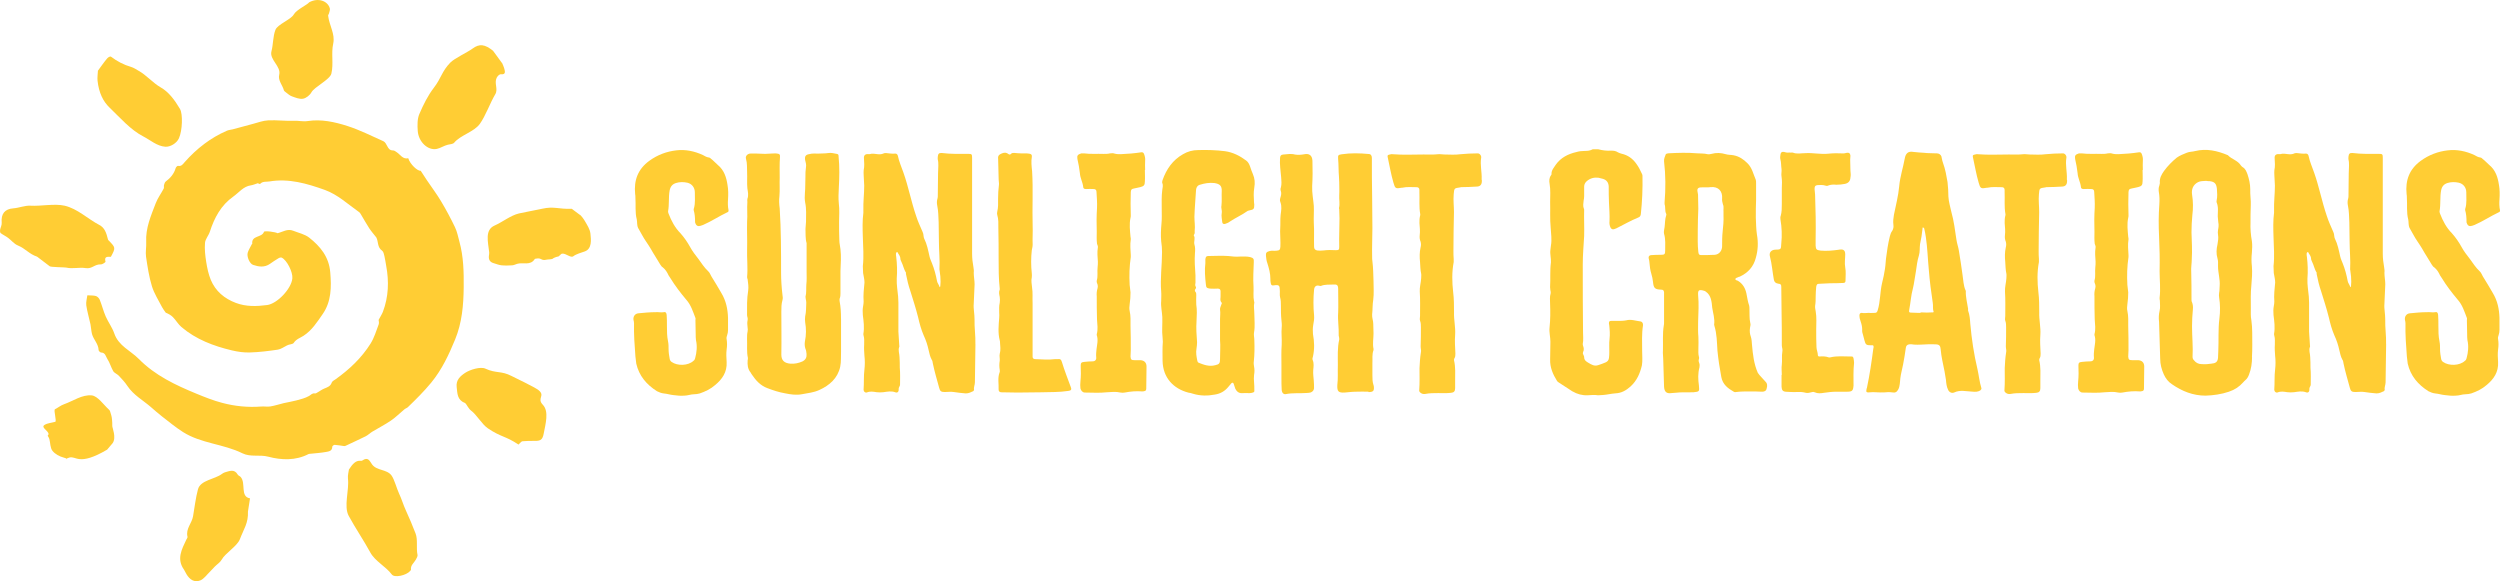 <?xml version="1.0" encoding="UTF-8"?>
<svg id="Layer_2" xmlns="http://www.w3.org/2000/svg" viewBox="0 0 470.25 109.33">
  <defs>
    <style>
      .cls-1 {
        fill: #ffcd34;
      }
    </style>
  </defs>
  <g id="Layer_1-2" data-name="Layer_1">
    <path class="cls-1" d="M94.43,11.82c.14.33.3.65.4.99.18.64.35,1.25-.6,1.16-.3-.03-.64.34-.8.65-.52,1.04.32,2.13-.27,3.11-.96,1.6-1.82,4.07-2.9,5.57-1.09,1.51-3.63,2.11-4.82,3.53-.24.29-.78.29-1.19.39-.75.18-1.4.65-2.09.79-1.7.34-3.43-1.34-3.58-3.36-.08-1.09-.09-2.3.29-3.18.75-1.76,1.61-3.49,2.73-4.95,1.43-1.86,1.49-3.09,3.11-4.75.79-.81,3.26-1.95,4.16-2.62,1.32-.98,2.33-.83,3.87.4.56.77,1.12,1.54,1.68,2.3Z"/>
    <path class="cls-1" d="M6.98,48.28c-1.53-.51-2.13-1.49-3.64-2.12-.69-.28-1.2-.96-1.82-1.42-.44-.33-.95-.56-1.39-.89-.12-.09-.15-.4-.12-.59.08-.46.35-.92.31-1.35-.16-1.72.6-2.6,2.18-2.72,1.09-.08,2.17-.56,3.23-.5,1.9.12,4.55-.43,6.42,0,2.45.57,4.39,2.51,6.51,3.61,1.02.52,1.34,1.48,1.66,2.77.02.08.1.14.16.2,1.28,1.32,1.28,1.34.38,3.03-.6.01-1.31-.13-1.01.93.02.09-.57.51-.87.5-1.21-.05-1.65.89-2.85.7-1.29-.2-2.42.19-3.69-.1-.27-.06-2.85-.07-3.08-.24"/>
    <path class="cls-1" d="M58.15.44c1.7-.95,3.52-.25,3.89,1.14.08.28-.09.64-.16.96-.03.14-.18.28-.16.4.22,1.88,1.35,3.46.96,5.25-.42,1.9.1,3.77-.35,5.66-.27,1.12-3.18,2.49-3.74,3.5-.3.55-.99,1.11-1.59,1.22-.66.12-1.42-.21-2.1-.45-.41-.14-.75-.48-1.11-.74-.16-.12-.36-.26-.4-.42-.23-.92-1.14-1.84-.87-2.9.4-1.57-1.88-2.84-1.46-4.41.34-1.26.27-2.82.75-4.04.41-1.04,2.91-1.92,3.45-2.89.5-.9,2.53-1.8,2.89-2.28Z"/>
    <path class="cls-1" d="M46.64,96.22c.09,2.19-.79,3.27-1.52,5.21-.48,1.28-2.77,2.64-3.42,3.84-.28.51-.85.86-1.28,1.29-.34.34-.65.71-1,1.05-.57.55-1.07,1.3-1.76,1.57-1.11.44-1.99-.18-2.58-1.17-.16-.27-.31-.56-.46-.84-1.44-2.01-.44-3.82.42-5.65.09-.18.27-.4.23-.55-.38-1.49.82-2.54,1.04-3.84.29-1.69.5-3.51.93-5.1.47-1.73,3.18-1.87,4.51-2.89.16-.12.35-.23.54-.29.88-.24,1.79-.7,2.44.44.11.19.39.26.54.43,1.03,1.15-.15,3.72,1.76,4.02"/>
    <path class="cls-1" d="M97.54,83.63c-2.51-1.68-3.22-1.34-5.77-3.06-1.13-.76-2.1-2.57-3.2-3.37-.24-.17-.4-.47-.59-.71-.19-.24-.33-.62-.57-.72-1.42-.54-1.37-1.79-1.51-2.97-.15-1.31.65-2.04,1.6-2.67.91-.6,2.88-1.21,3.8-.79,2.03.94,2.96.36,4.94,1.39.85.44,4.3,2.06,5.05,2.65,1.36,1.08-.38,1.51.82,2.76,1.19,1.24.5,3.61.16,5.42-.22,1.14-.57,1.39-1.7,1.37-.77-.01-1.54,0-2.31.07-.2.02-.37.3-.71.6Z"/>
    <path class="cls-1" d="M65.63,88.32c.73-1.13,1.31-1.68,2.09-1.65.14,0,.31.04.42-.04,1.13-.78,1.38.09,1.85.73.88,1.21,2.76.87,3.65,2.07.54.73,1.01,2.54,1.42,3.4.51,1.07.8,2.15,1.3,3.22.63,1.34,1.26,2.9,1.81,4.3.46,1.19.08,2.74.37,4.06.04.2-.16.57-.31.84-.34.62-1.05,1.09-.92,1.9,0,.05-.1.18-.17.26-.7.82-2.94,1.33-3.44.65-1.1-1.49-3.13-2.47-4.04-4.13-1.27-2.33-2.79-4.55-4.06-6.88-.99-1.81.11-4.82-.15-7.03-.07-.61.14-1.34.18-1.69Z"/>
    <path class="cls-1" d="M109,40.36c.3.1.92,1.04,1.02,1.23.43.74.95,1.53,1.04,2.35.13,1.16.31,2.85-1.05,3.35-.55.2-1.66.5-2.15.9-.51.41-1.38-.57-2.13-.48-.28.03-.55.6-.84.56-.33.06-.92.32-.92.4-.3.15-.88.1-1.19.18-1.04.25-.89-.42-1.94-.2-.08.02-.21.01-.24.06-.83,1.33-2.23.58-3.33.92-.31.1-.62.26-.94.28-.67.04-1.36.06-2.03-.01-.48-.05-.95-.26-1.42-.39-.7-.19-.99-.64-.92-1.35.02-.23.08-.46.06-.68-.22-2.01-.87-4.23,1.02-5.06,1.46-.64,3.03-1.91,4.57-2.27.79-.18,3.63-.72,4.34-.88,2.3-.52,3.11.11,5.59,0"/>
    <path class="cls-1" d="M20.15,84.58c-5.4,3.18-5.83,1.08-7.12,1.49-1.37.44.27.34-1.05,0-.78-.2-1.63-.66-2.11-1.27-.44-.56-.39-1.48-.59-2.24-.06-.22-.21-.42-.32-.61.79-.68-1.47-1.46-.59-2.02.57-.36,1.34-.39,2.02-.59.32-.09-.35-2.21-.05-2.36.58-.3,1.11-.74,1.72-.95,1.71-.6,3.38-1.83,5.18-1.66,1.14.1,2.29,1.82,3.25,2.68.09.08.17.17.2.27.09.27.17.55.24.79s.12.52.14.79c.03.46.07.85.05,1.24-.01.3.8,2.14.08,3.2"/>
    <path class="cls-1" d="M18.42,13.3c.6-.81,1.14-1.61,1.73-2.3.21-.25.59-.45.74-.33,1.16.88,2.4,1.52,3.74,1.91.52.15.98.47,1.45.74,1.48.82,2.69,2.29,4.15,3.12,1.51.86,2.61,2.34,3.63,4.06.55.94.46,4.03-.2,5.51-.42.94-1.64,1.66-2.57,1.59-1.58-.12-2.78-1.24-4.14-1.94-2.4-1.24-4.31-3.47-6.36-5.44-1.16-1.11-1.99-2.72-2.24-5.04-.06-.56.04-1.25.07-1.87Z"/>
    <path class="cls-1" d="M71.22,60.17c.35-.65.62-1.06.8-1.51,1.07-2.83,1.17-5.73.62-8.67-.11-.6-.19-1.21-.33-1.81-.09-.36-.17-.83-.42-1.01-.96-.67-.69-1.72-1.1-2.5-.45-.58-.94-1.13-1.34-1.74-.54-.83-1.02-1.7-1.53-2.55-.1-.17-.21-.37-.37-.48-2.1-1.48-4-3.29-6.46-4.18-3.36-1.2-6.78-2.2-10.4-1.59-.57.1-1.27-.08-1.76.46-.06.07-.41-.12-.43-.13-.53.17-.91.35-1.3.4-1.43.2-2.24,1.35-3.3,2.1-2.33,1.64-3.58,4-4.43,6.63-.23.72-.85,1.37-.91,2.09-.1,1.19.04,2.42.23,3.61.18,1.13.42,2.28.85,3.33.89,2.15,2.57,3.55,4.73,4.36,1.91.72,3.89.66,5.87.4,1.92-.25,4.58-3.09,4.75-5.02.11-1.18-1.02-3.42-2-3.9-.15-.07-.44.01-.61.12-.55.33-1.08.68-1.6,1.05-1.02.72-2.1.56-3.17.2-.66-.22-1.24-1.58-1.01-2.32.18-.56.52-1.07.78-1.6.01-.02.07-.04.07-.05-.19-1.63,1.82-1.12,2.2-2.25.09-.26,2.27.04,2.55.26.99-.24,1.87-.9,2.94-.47,1.02.41,2.19.65,3.02,1.3,2.1,1.66,3.72,3.61,3.96,6.53.24,2.79.2,5.5-1.41,7.83-1.03,1.48-2.03,3.08-3.63,4.11-.62.4-1.37.62-1.83,1.33-.19.29-.89.25-1.27.48-.57.27-1.12.7-1.72.79-1.75.26-3.51.48-5.27.53-1.12.04-2.27-.13-3.37-.39-3.45-.82-6.75-2.06-9.5-4.4-.61-.52-1.02-1.27-1.59-1.85-.37-.38-.86-.64-1.35-.84-.24-.35-.51-.68-.7-1.05-.66-1.29-1.48-2.54-1.9-3.91-.55-1.8-.83-3.69-1.11-5.56-.13-.9.08-1.85.03-2.76-.14-2.62.89-4.95,1.79-7.31.37-.97,1.02-1.83,1.5-2.75.1-.18,0-.46.06-.68.07-.24.16-.54.34-.67.87-.65,1.54-1.43,1.85-2.5.05-.18.32-.46.44-.43.67.14.94-.35,1.28-.73,2.23-2.51,4.82-4.54,7.92-5.88.34-.15.73-.17,1.09-.26,1.27-.34,2.54-.7,3.82-1.03.95-.25,1.91-.62,2.87-.66,1.61-.08,3.23.15,4.83.08.87-.04,1.7.19,2.61.05,2.54-.39,5.07.17,7.47.94,2.32.75,4.52,1.86,6.75,2.86.32.14.54.57.72.92.24.47.49.82,1.11.81.23,0,.49.21.71.36.67.45,1.1,1.34,2.13,1.11.34,1.13,1.78,2.46,2.34,2.35.41.62.77,1.19,1.15,1.76.89,1.32,1.85,2.59,2.67,3.96.95,1.59,1.83,3.23,2.63,4.9.41.85.59,1.82.84,2.74.77,2.81.83,5.67.8,8.56-.03,3.37-.33,6.7-1.61,9.81-1.18,2.87-2.49,5.68-4.51,8.14-1.36,1.65-2.85,3.12-4.37,4.59-.18.18-.46.25-.65.41-.85.7-1.63,1.5-2.54,2.12-1.12.77-2.34,1.38-3.51,2.09-.43.26-.79.63-1.23.86-1.13.57-2.29,1.08-3.43,1.63-.25.12-.49.27-.72.21-.57-.08-1.14-.18-1.71-.22-.15,0-.44.22-.44.34,0,.85-.68.9-1.2,1-.93.17-1.89.23-2.84.33-.14.02-.3,0-.42.06-2.45,1.27-5.12,1.15-7.57.5-1.65-.44-3.33.12-4.87-.64-3.57-1.77-7.76-1.83-11.18-4-1.39-.88-2.67-1.95-3.98-2.96-.71-.55-1.37-1.14-2.05-1.73-1.5-1.3-3.28-2.26-4.42-3.97-.46-.7-1.04-1.32-1.62-1.93-.31-.33-.83-.5-1.05-.86-.43-.73-.64-1.6-1.11-2.3-.29-.44-.36-1.2-1.18-1.21-.16,0-.45-.29-.46-.44-.03-1.18-.95-1.97-1.24-3.02-.16-.6-.17-1.24-.29-1.84-.25-1.19-.62-2.37-.79-3.57-.09-.62.13-1.28.2-1.89.67.05,1.18,0,1.62.14.29.09.6.42.72.72.41,1.02.67,2.1,1.11,3.11.48,1.09,1.23,2.08,1.61,3.19.8,2.36,3.07,3.24,4.63,4.82,3.04,3.09,6.9,4.91,10.84,6.53,1.58.65,3.18,1.29,4.83,1.72,2.39.64,4.85.88,7.34.69.58-.05,1.18.08,1.74-.02.85-.14,1.67-.42,2.51-.62.79-.18,1.59-.3,2.37-.51.82-.22,1.67-.43,2.39-.84.36-.21.59-.57,1.1-.47.16.03.37-.13.54-.23.4-.22.77-.51,1.19-.68.6-.25,1.19-.42,1.43-1.14.09-.26.45-.43.71-.61,2.6-1.85,4.9-4.02,6.6-6.73.68-1.09,1.06-2.38,1.52-3.6.11-.29,0-.67-.01-.81Z"/>
    <path class="cls-1" d="M130.54,39.15c.26-.94.16-1.98.16-2.96,0-.88-.52-1.61-1.4-1.82-.73-.16-1.46-.16-2.13.05s-1.04.62-1.2,1.35c-.26,1.35-.05,2.65-.31,4,0,.16.05.26.1.42.52,1.35,1.2,2.65,2.24,3.69.73.83,1.3,1.66,1.82,2.6.42.78.99,1.51,1.56,2.24.57.78,1.09,1.61,1.82,2.29.31.26.42.68.62.99.62,1.04,1.3,2.08,1.87,3.12.88,1.46,1.2,3.02,1.25,4.68v2.29c0,.31-.05.62-.16.94-.1.26-.16.52-.1.78.1.62.1,1.25,0,1.92-.1.78-.05,1.56,0,2.39.1,1.87-.83,3.22-2.18,4.32-.83.73-1.82,1.2-2.86,1.56-.36.1-.73.16-1.09.16-.62,0-1.2.26-1.82.26-.68.05-1.35,0-2.03-.1-.62-.05-1.2-.26-1.82-.31-.47-.05-.88-.21-1.3-.42-1.98-1.25-3.38-2.91-3.9-5.2l-.16-1.35c-.16-2.08-.31-4.16-.26-6.24,0-.21-.05-.42-.1-.62-.1-.62.26-1.2.94-1.25,1.04-.1,2.13-.21,3.22-.21.52-.05,1.04.1,1.56,0,.31-.1.52.16.52.57.05.62.05,1.3.05,1.98,0,.99,0,1.98.21,2.96.1.47.1.99.1,1.46,0,.62.1,1.2.21,1.82.05.26.16.42.36.57,1.09.78,3.12.73,4.11-.21.16-.1.26-.26.31-.47.31-1.14.42-2.29.16-3.43-.05-.36-.05-.73-.05-1.09-.05-.88,0-1.77-.05-2.65,0-.16.05-.31,0-.42-.47-1.2-.83-2.44-1.72-3.43-1.09-1.3-2.13-2.65-3.02-4.11l-.31-.47c-.26-.57-.57-1.09-1.09-1.51-.21-.1-.31-.31-.47-.52-.57-.99-1.25-1.98-1.82-3.02-.52-.88-1.14-1.66-1.61-2.55-.26-.42-.47-.88-.73-1.3-.26-.52-.16-1.09-.26-1.61-.36-1.35-.16-2.76-.26-4.11,0-.21,0-.47-.05-.68-.26-2.6.52-4.68,2.65-6.24,1.56-1.14,3.28-1.77,5.1-1.98,1.72-.21,3.43.16,4.99.88.36.21.73.42,1.14.47.16,0,.31.16.42.26.47.36.83.78,1.25,1.14,1.2.99,1.61,2.34,1.82,3.74.16.88.16,1.77.1,2.76-.05.62-.05,1.35.1,2.03,0,.21-.05.31-.21.36-1.56.73-3.02,1.72-4.58,2.39l-.47.16c-.47.16-.83,0-.99-.52-.05-.05-.05-.16-.05-.26,0-.73-.05-1.46-.26-2.18,0-.1,0-.26.05-.36Z"/>
    <path class="cls-1" d="M158.2,59.95v6.14c-.05.94.05,1.92-.16,2.91-.47,2.13-1.98,3.48-3.95,4.37-1.04.47-2.13.57-3.22.78s-2.13.05-3.17-.16c-1.2-.21-2.29-.57-3.38-.99-1.25-.47-2.13-1.4-2.86-2.5-.1-.1-.16-.26-.26-.42-.57-.68-.62-1.46-.57-2.29.05-.16.05-.31.05-.47-.26-1.14-.1-2.39-.16-3.59,0-.47,0-.94.1-1.35.05-.26.05-.52,0-.78-.05-.47-.1-.94,0-1.35.1-.36-.1-.68-.1-.99,0-1.51-.05-3.07.21-4.58.1-.68,0-1.4-.1-2.13-.05-.16-.1-.26-.1-.42.16-1.77-.05-3.48,0-5.2.05-1.77-.05-3.54,0-5.25.1-1.25-.05-2.44.05-3.69,0-.16-.05-.36,0-.57.26-.68.1-1.3,0-1.98-.1-1.04,0-2.03-.05-3.07-.05-.78.05-1.61-.21-2.5-.16-.52.31-.99.88-.99.78,0,1.56,0,2.34.05.52.05,1.04-.05,1.61-.05.31,0,.68-.05.99,0,.52.05.62.21.57.73-.1,1.3-.05,2.6-.05,3.85-.05,1.14.05,2.29-.05,3.43-.1.78-.05,1.56.05,2.29.26,4.06.26,8.11.26,12.12,0,1.4.1,2.81.26,4.16.05.31.1.68,0,.99-.21.73-.21,1.46-.21,2.18,0,2.7.05,5.36,0,8.06,0,1.04.47,1.61,1.72,1.72.78.05,1.51-.1,2.24-.42.62-.31.83-.78.78-1.4-.05-.31-.05-.68-.21-.99-.16-.47-.16-.94-.1-1.35.26-1.25.26-2.44.05-3.64-.05-.36-.05-.73,0-1.09.21-.88.16-1.77.21-2.6,0-.26-.05-.47-.1-.68,0-.16-.05-.31-.05-.42.21-.73.1-1.51.16-2.29.1-.83.05-1.66.05-2.5v-5.3c-.26-.88-.16-1.77-.21-2.65,0-.47.1-.94.1-1.35,0-1.25.1-2.44-.16-3.64-.1-.57-.1-1.14-.05-1.72.1-1.04.05-2.08.1-3.17,0-.57,0-1.09.1-1.72.1-.47-.05-.94-.16-1.4-.1-.68.1-.99.78-1.09.57-.16,1.14-.1,1.72-.1.57-.05,1.2,0,1.82-.1.57-.1,1.09.05,1.66.16.26.05.31.16.31.42.21,2.03.16,3.95.05,5.98-.05.99-.1,1.92,0,2.91.16,1.2.05,2.39.05,3.48,0,1.25,0,2.39.05,3.48,0,.57.16,1.09.21,1.66.16,1.35.05,2.76,0,4.11v4.16c0,.31,0,.68-.16,1.04-.05.16,0,.31,0,.47.21,1.09.26,2.18.26,3.28Z"/>
    <path class="cls-1" d="M183.48,64.74c0,2.39-.1,4.78-.1,7.18,0,.47-.26.94-.16,1.4,0,.1-.1.21-.16.26-.47.21-.83.42-1.4.42-.78-.05-1.51-.16-2.24-.26-.57-.1-1.14,0-1.72,0-.68,0-.88-.16-1.04-.78-.42-1.56-.88-3.07-1.2-4.63-.05-.26-.05-.47-.21-.68-.31-.57-.42-1.14-.57-1.77-.21-.99-.52-1.92-.94-2.81-.47-1.09-.78-2.24-1.04-3.38-.42-1.66-.94-3.28-1.46-4.94-.36-1.04-.62-2.13-.83-3.22v-.26c-.42-.62-.52-1.4-.88-2.08-.05-.16-.16-.31-.16-.47,0-.42-.21-.73-.42-1.04-.05-.1-.1-.31-.26-.26-.1.05-.16.21-.16.31,0,.21,0,.36.05.57.16,1.35.21,2.7.1,4.11-.05,1.14.16,2.29.26,3.38,0,.42.05.78.05,1.14v5.46l.16,2.55c0,.1.05.21,0,.31-.26.62.05,1.3.05,1.92.05.68.05,1.35.05,1.98.1,1.09.05,2.13.05,3.17,0,.16-.05.31-.16.47-.05.1-.1.21-.1.36.05.52-.21.83-.68.62-.73-.26-1.46-.1-2.18,0-.42.05-.88.05-1.3,0-.62-.1-1.2-.21-1.82.05-.31.1-.62-.16-.62-.52.1-1.25,0-2.55.16-3.8.1-.83.1-1.72,0-2.6-.05-.68-.1-1.35-.05-2.08,0-.57.05-1.14-.1-1.66-.05-.1-.05-.26-.05-.36.21-1.2.05-2.34-.1-3.54-.05-.57-.05-1.14.05-1.66.05-.31.1-.57.1-.88-.1-1.2.05-2.39.16-3.59,0-.57-.16-1.14-.26-1.77,0-.42-.05-.83-.05-1.3.21-1.82.05-3.64,0-5.46-.05-1.51-.1-3.07.1-4.58v-.47c-.05-1.51.16-3.07.16-4.63-.05-.62-.05-1.3-.1-1.92,0-.36-.05-.68,0-.99.16-.73.1-1.46.05-2.24-.05-.57.26-.83.83-.78h.26c.47-.16.94-.05,1.4,0,.36.05.78.05,1.14-.1.16-.1.36-.1.52-.1.57.05,1.14.16,1.77.1.26,0,.42.21.47.47.21,1.04.68,2.08,1.04,3.12.94,2.65,1.46,5.46,2.39,8.16.31.99.78,1.98,1.2,2.96.05.16.16.36.16.57.05.26.05.52.16.73.52,1.04.73,2.18.99,3.33.1.47.31.88.47,1.3.42,1.04.73,2.18.94,3.33.05.36.36.68.47,1.09,0,.05.05.1.05.05.05-.05.1-.1.1-.16,0-.26.05-.57.05-.83,0-.68-.05-1.3-.16-1.98l-.05-.36c.1-1.77-.1-3.48-.1-5.25-.05-1.2,0-2.39-.05-3.59-.05-1.04-.05-2.13-.26-3.12-.1-.47-.1-.94.05-1.4.05-.16.05-.36.05-.52.05-1.87,0-3.74.1-5.62,0-.36,0-.78-.1-1.14,0-.16-.05-.36,0-.57.05-.52.21-.73.78-.68,1.61.21,3.22.16,4.89.16.73,0,.78.05.78.78v17.99c0,.88.1,1.72.26,2.6.05.31.1.62.05.99,0,.73.16,1.46.16,2.18l-.16,3.64c-.05.52,0,.99.05,1.46.05.52.1.99.1,1.46-.05,1.56.21,3.12.16,4.68Z"/>
    <path class="cls-1" d="M200.95,73.53c-1.66.26-3.38.21-5.1.26-1.51.05-2.96,0-4.47.05-.99,0-2.03-.05-3.02-.05-.36,0-.52-.21-.52-.52.05-1.04-.21-2.13.16-3.17.1-.16.05-.36.05-.52-.1-.57-.1-1.14,0-1.72.05-.42-.1-.88,0-1.3.21-.73.1-1.46.05-2.18,0-.1,0-.26-.05-.36-.36-1.4-.21-2.81-.1-4.21,0-.36.05-.68,0-1.04,0-.62-.05-1.2.1-1.82.05-.36.05-.73,0-1.09-.1-.47-.21-.94,0-1.4v-.16c-.21-1.87-.21-3.8-.21-5.67s0-3.8-.05-5.72c0-.83.05-1.66-.21-2.5-.05-.16-.05-.36,0-.57.21-.83.16-1.66.16-2.5s.05-1.72.16-2.55c.05-.31-.05-.62-.05-.99-.05-1.3-.05-2.6-.1-3.9-.05-.36,0-.68.36-.88.42-.21.83-.42,1.3-.21.1.05.21.1.26.16.16.1.31.16.47,0,.16-.21.42-.21.62-.21.83.1,1.66.1,2.44.1.16,0,.31.05.42.05.31.05.52.16.47.57-.16.88-.05,1.82.05,2.76.21,3.43,0,6.81.1,10.24.05,1.14-.05,2.34,0,3.54,0,.36-.1.73-.16,1.04-.16,1.46-.16,2.91,0,4.37,0,.21.05.47,0,.73-.16.62,0,1.3.05,1.92.16.99.05,1.98.1,2.96v10.04c0,.26.1.42.42.47,1.3.05,2.6.16,3.85,0h.42c.52-.05.68.05.83.57.47,1.56,1.09,3.12,1.66,4.68.21.47.05.68-.47.73Z"/>
    <path class="cls-1" d="M203.23,73.06c-.05-.42-.05-.88,0-1.3.1-.99.1-1.98.05-2.96,0-.52.1-.68.68-.73.52-.05,1.04-.1,1.56-.1.47,0,.73-.31.68-.73-.05-.52,0-1.04.05-1.51.1-.88.36-1.77.05-2.7v-.16c.26-.94.1-1.87.05-2.76-.05-1.46-.05-2.91-.05-4.37-.05-.52,0-1.04.16-1.56.05-.21.05-.42,0-.62-.1-.26-.21-.52-.16-.78.26-.83.05-1.66.16-2.5.05-.36.05-.73.05-1.04-.05-.88-.16-1.77,0-2.7.05-.21-.1-.47-.16-.68-.1-.78-.05-1.51-.05-2.24-.05-1.51-.05-3.02.05-4.52.05-.99-.05-2.03-.1-3.02,0-.36-.21-.52-.52-.52-.47,0-.94-.05-1.46,0-.31,0-.52-.1-.52-.42-.1-.88-.57-1.66-.62-2.55-.1-.88-.26-1.82-.47-2.7-.1-.62.05-.83.73-1.04h.52c1.2.16,2.44.05,3.69.1.42,0,.78,0,1.2-.1.31-.05.62-.05.88.05.36.1.78.1,1.14.1,1.3-.05,2.6-.16,3.9-.36.31,0,.36.1.47.31.16.42.26.83.21,1.3-.05.57,0,1.14,0,1.72h-.05c0,.73.05,1.46,0,2.18,0,.68-.21.88-.83,1.04-.36.1-.78.16-1.2.26-.52.1-.57.21-.62.68-.05,1.46-.05,2.91,0,4.37,0,.16,0,.31-.05.47-.26,1.2-.1,2.39,0,3.59.05.16.05.31.05.47-.16.99-.05,1.98,0,2.96v.36c-.26,1.77-.31,3.48-.21,5.25l.16,1.4c0,.73-.05,1.51-.16,2.24-.05.42-.1.83,0,1.25.21.94.16,1.92.16,2.86.05,1.51.05,3.02.05,4.52,0,.42-.05.78-.05,1.2.05.57.16.68.73.68h1.14c.73.05,1.14.47,1.14,1.2,0,1.4-.05,2.76-.05,4.16,0,.31-.16.47-.42.47-.1.05-.21.05-.31.05-1.09-.1-2.24,0-3.33.21-.26.05-.52.05-.78,0-.88-.21-1.72-.1-2.6-.05-1.35.16-2.7.05-4.11.05-.42,0-.73-.36-.83-.78Z"/>
    <path class="cls-1" d="M235.89,62.5c-.1.47.05.99.05,1.46.05,1.35.05,2.7-.1,4.06-.05.31,0,.62.05.94.1.52.1,1.04,0,1.56-.05.47-.05.94,0,1.4.05.47.05.99.05,1.51.05.21-.05.36-.31.42-.21.05-.36.1-.62.1-.42,0-.88-.05-1.35,0-.62.05-1.04-.31-1.3-.83l-.31-.94c-.1-.21-.21-.26-.42-.1l-.57.68c-.68.83-1.51,1.3-2.55,1.46-1.35.26-2.76.26-4.11-.16-.26-.1-.57-.16-.88-.21-2.76-.73-4.78-2.76-4.84-5.98,0-1.2-.05-2.39.05-3.59,0-.26-.05-.52-.05-.78-.16-1.25,0-2.55-.05-3.85-.05-1.04-.31-2.03-.21-3.02,0-.62.05-1.2,0-1.77-.21-2.5.16-4.94.16-7.44,0-.68-.05-1.35-.16-2.03-.1-1.09-.05-2.18.05-3.28.1-.94.05-1.92.05-2.86,0-1.2-.05-2.34.1-3.48.05-.47.21-.88,0-1.35-.05-.16,0-.31.05-.52.73-2.08,1.92-3.8,3.85-4.89.88-.52,1.82-.78,2.86-.78,1.66-.05,3.38,0,5.04.21,1.51.21,2.81.88,4,1.77.36.26.57.68.73,1.14.16.47.31.94.52,1.4.36.83.42,1.66.26,2.55-.16.94-.1,1.87-.05,2.76,0,.16.05.31.05.42,0,.83-.1.94-.88,1.09-.16.05-.26.05-.36.1-1.09.78-2.29,1.3-3.38,2.03-.26.21-.57.31-.88.42-.26.05-.47,0-.52-.31-.05-.57-.21-1.14-.1-1.72.05-.26,0-.57-.05-.83-.05-.21-.05-.42,0-.62.1-.88,0-1.77.05-2.65.05-1.04-.36-1.4-1.4-1.56-.94-.1-1.82.05-2.65.31-.47.1-.73.47-.78.94-.1,1.72-.26,3.38-.31,5.1,0,.88.16,1.77.05,2.65,0,.26.05.47-.1.68-.05.05-.1.16-.05.21.31.52-.05,1.09.1,1.66.16.52.16,1.09.1,1.66-.1,1.35,0,2.76.1,4.16v1.4c-.05.26-.1.47.05.73.1.16.05.31-.05.42-.16.21-.16.42.05.62.1.16.1.36.1.57,0,.57-.05,1.14,0,1.77.16.99.1,2.03.05,3.07-.1,1.35,0,2.7.1,4,0,.42-.05.78-.1,1.14-.16.83,0,1.61.16,2.39.05.16.1.26.21.31,1.04.42,2.03.78,3.17.47.73-.16.88-.36.88-1.14,0-1.25.1-2.55,0-3.59v-3.95c0-.57.1-1.14,0-1.77-.05-.31.16-.62.26-.99,0-.1.16-.21.05-.31-.42-.42-.16-.94-.21-1.4v-.73c0-.36-.16-.52-.52-.52-.47,0-.94.05-1.46,0-.62-.1-.73-.16-.78-.78-.16-1.35-.26-2.7-.1-4v-.73c.05-.42.16-.62.52-.62,1.25,0,2.55-.1,3.8,0,.73.1,1.46.16,2.24.1.62,0,1.25-.05,1.87.1.57.16.73.31.68.94-.05,1.51-.16,3.07-.05,4.63.05.88-.1,1.82.1,2.76.05.1.05.16.05.21-.16.73,0,1.4,0,2.13,0,1.14.16,2.34-.05,3.48Z"/>
    <path class="cls-1" d="M257.42,73.68c-.78,0-1.56-.05-2.34,0-.73,0-1.46.1-2.18.16-1.14.05-1.4-.21-1.35-1.4.16-1.25.05-2.55.1-3.8,0-1.61-.1-3.22.26-4.78,0-.16,0-.31-.05-.52-.05-.1-.05-.21-.05-.31.05-1.4-.21-2.81-.1-4.21.05-1.4,0-2.81,0-4.21v-.21c0-.78-.21-.94-.94-.88-.78.05-1.56-.05-2.29.26-.16.05-.26-.05-.42-.05-.52-.1-.83.21-.88.73-.16,1.61-.16,3.28,0,4.89.05.62-.05,1.2-.16,1.77-.1.57-.1,1.14-.05,1.72.26,1.4.31,2.81,0,4.21-.05.21-.16.42-.05.68.26.62.16,1.25.1,1.87-.05.68.05,1.35.1,1.98.05.52.05.99.05,1.46-.05.42-.26.62-.62.78-.21.05-.47.1-.78.1-1.3.1-2.6-.05-3.9.21-.42.1-.73-.26-.78-.73-.05-.78-.05-1.61-.05-2.39v-2.24c0-1.3-.05-2.65.05-3.95.05-1.09-.1-2.18,0-3.22.05-.47,0-.94-.05-1.4-.1-.88-.1-1.77-.1-2.65,0-.57,0-1.09-.16-1.66-.1-.42,0-.88-.05-1.35,0-.83-.16-.99-.99-.88-.47.1-.68,0-.73-.52-.05-.21-.05-.47-.05-.68,0-1.04-.26-1.98-.57-2.96-.16-.42-.21-.88-.26-1.35-.05-.62.1-.78.73-.94.42-.1.78,0,1.2-.05.62-.05.73-.16.78-.73.05-.99-.05-1.98-.05-2.91.05-.78.05-1.56.05-2.39,0-.21.05-.47.05-.73.1-.78.26-1.56-.05-2.39-.16-.31-.05-.68.05-.99.1-.36.16-.68.05-1.04-.1-.26-.1-.52,0-.73.16-.62.1-1.25.05-1.87-.1-1.25-.31-2.44-.21-3.69.05-.42.16-.57.57-.62.73-.05,1.51-.21,2.24,0,.57.1,1.14.05,1.72-.05.94-.21,1.51.21,1.56,1.2.05,1.61.05,3.22-.05,4.78-.05,1.3.21,2.5.31,3.74.05,1.09-.05,2.13,0,3.22.1,1.46,0,2.96.05,4.47q0,.57.57.68c.36.05.78.05,1.2,0,.78-.1,1.56-.1,2.34-.05.57,0,.62-.1.62-.68-.05-1.77.05-3.54.05-5.3,0-.57-.05-1.14-.05-1.72l-.05-.21c.21-.78,0-1.61.05-2.44.05-.78,0-1.61,0-2.44,0-.31-.05-.68-.05-1.04-.1-1.09-.05-2.24-.16-3.38-.05-.68.05-.73.68-.83,1.72-.26,3.38-.21,5.1-.05.36,0,.57.31.57.73,0,2.44,0,4.89.05,7.28,0,1.98.05,3.95.05,5.93,0,1.82-.1,3.59-.05,5.41,0,.26,0,.57.05.83.16,1.25.16,2.5.21,3.74,0,1.14.1,2.34-.05,3.48-.16.94-.1,1.87-.21,2.76-.05.62.21,1.2.21,1.77.05.62,0,1.2.05,1.82,0,.99-.21,1.92,0,2.91v.21c-.31.83-.16,1.66-.21,2.5v2.24c0,.62,0,1.25.21,1.87,0,.05.05.1.05.16.1.88-.05,1.14-.99,1.14Z"/>
    <path class="cls-1" d="M278.74,34.01c0,.73-.31,1.09-1.04,1.09-.94.05-1.82.1-2.7.1-.1,0-.21,0-.36.05-1.14.16-1.09.16-1.2,1.3-.1,1.14.05,2.24.05,3.33-.05,2.44-.1,4.89-.1,7.33,0,.47,0,.99.05,1.51v.57c-.36,1.92-.31,3.8-.1,5.67.16,1.25.16,2.55.16,3.8-.05,1.4.31,2.81.21,4.21-.1,1.2,0,2.34.05,3.54,0,.31,0,.62-.21.94-.05.1-.05.21-.05.31.31,1.3.21,2.6.21,3.9v1.35c0,.57-.21.83-.78.88-.83.1-1.61.05-2.39.05-.83,0-1.66,0-2.44.16-.31.05-.62,0-.88-.21-.21-.16-.31-.31-.26-.57.1-1.35.05-2.7.05-4.06.05-.99.1-1.98.26-2.96.1-.36-.05-.73-.05-1.14.05-1.2.05-2.39.05-3.59,0-.42,0-.83-.16-1.25-.1-.26,0-.57,0-.88,0-1.51.05-3.07-.05-4.58-.05-.83.21-1.66.26-2.5,0-.31.05-.62,0-.88-.16-.73-.16-1.46-.21-2.18-.1-.94-.1-1.87.1-2.76.1-.36.1-.73,0-1.09-.16-.36-.21-.78-.16-1.2.1-.78,0-1.56-.05-2.29,0-.47,0-.88.1-1.3.05-.1.05-.26.05-.36-.26-1.4-.1-2.81-.16-4.21v-.36c0-.36-.21-.52-.52-.52-.94,0-1.82-.1-2.7.1h-.1c-1.14.21-1.25.16-1.56-.94-.47-1.61-.73-3.22-1.09-4.84-.05-.26,0-.36.21-.42.26-.05.52-.16.73-.1,1.98.16,3.9.05,5.82.05.94,0,1.82.05,2.7-.05.42-.05.78.05,1.2.05.99,0,1.98.1,3.02-.05,1.09-.1,2.18-.16,3.28-.16.36,0,.73.47.62.88-.21,1.3.16,2.65.1,3.95,0,.1,0,.21.05.31Z"/>
    <path class="cls-1" d="M295.79,73.63c-.88-.57-1.72-1.14-2.55-1.66-.16-.1-.26-.16-.36-.31-.78-1.25-1.35-2.55-1.3-4.06.05-1.09,0-2.18.05-3.33,0-.88-.26-1.77-.16-2.65.16-1.51.16-3.02.1-4.52,0-.62-.1-1.25.1-1.87.05-.21,0-.47-.05-.68,0-.21-.05-.36-.05-.52.1-1.56-.05-3.12.16-4.68.05-.78-.21-1.56-.1-2.34.05-.26.05-.57.1-.83.21-1.14,0-2.24-.05-3.38-.16-1.61-.05-3.22-.1-4.84,0-1.09.1-2.24-.1-3.38-.1-.57-.1-1.09.26-1.61.05-.05.1-.1.1-.21-.05-.73.47-1.25.83-1.82.94-1.3,2.29-1.98,3.85-2.34.52-.16,1.09-.21,1.61-.21s.99-.05,1.46-.31h1.04c.78.21,1.61.31,2.44.26.47,0,.88.05,1.25.31.21.1.47.21.68.26,1.2.26,2.13.94,2.81,1.92.42.57.73,1.2,1.04,1.87.05.1.1.21.1.36.05,2.39-.05,4.84-.31,7.23-.05.36-.21.52-.47.62-1.4.57-2.76,1.35-4.11,2.03l-.42.16c-.31.1-.52,0-.68-.26-.21-.42-.26-.83-.21-1.25.05-1.14-.05-2.29-.1-3.48-.05-.99-.05-2.03-.05-3.07-.05-.73-.42-1.2-1.09-1.4l-.83-.21c-.83-.1-1.56.1-2.18.62-.31.26-.52.62-.52,1.04v1.82c0,.31-.05.57-.1.83-.05.52-.16,1.04.05,1.51.05.1.05.16.05.26-.05,1.61.05,3.28,0,4.89-.1,1.77-.26,3.54-.26,5.3,0,4.26,0,8.53.05,12.79,0,.73.1,1.46-.05,2.18,0,.1,0,.26.05.36.16.42.21.83,0,1.2-.05.16-.05.31.05.47.05.16.16.31.16.47,0,.57.36.83.83,1.09.52.31,1.09.68,1.82.42.47-.16.94-.31,1.4-.52.36-.16.57-.42.62-.83.1-.73.05-1.51.05-2.24-.05-.88.16-1.77.1-2.65-.05-.57-.05-1.09-.16-1.61,0-.36.1-.47.42-.47h1.25c.52,0,1.04,0,1.56-.1.94-.26,1.82.1,2.76.21.26.05.47.36.42.73-.26,1.61-.16,3.22-.16,4.84,0,.88.1,1.82-.05,2.7-.36,1.51-.94,2.86-2.13,3.95-.88.78-1.72,1.25-2.86,1.3-.78.05-1.56.26-2.34.31-.31,0-.62.05-.94.05-.62-.1-1.25-.05-1.92,0-.99.05-1.98-.21-2.86-.73Z"/>
    <path class="cls-1" d="M348.63,72.64c-.05.83-.26,1.04-1.14,1.04h-2.03c-.83,0-1.61.1-2.39.21-.57.1-1.14.16-1.72-.1-.31-.16-.57,0-.88.05-.31.1-.68.1-.99,0-.83-.21-1.66-.05-2.5-.1-.36-.05-.68,0-1.04-.05-.62-.05-.78-.31-.83-.94v-2.24h.05c0-.62-.1-1.3,0-1.92.1-.83-.05-1.61.1-2.44.1-.42-.1-.78-.1-1.2,0-2.18,0-4.37-.05-6.55,0-1.46-.05-2.96-.05-4.42,0-.47-.1-.57-.57-.62q-.73-.1-.83-.78c-.26-1.4-.36-2.91-.73-4.32-.21-.73.21-1.25.99-1.3,1.25,0,1.04-.16,1.14-1.14.16-1.51.1-3.07-.16-4.58,0-.21-.05-.42.05-.62.21-.73.21-1.46.21-2.24v-3.02c.05-.73.05-1.4-.05-2.13-.1-.47.05-.94,0-1.4-.1-.62-.05-1.25-.21-1.82-.05-.16-.05-.31-.05-.47.05-.88.21-1.14,1.04-.88.31.1.62,0,.94.05.16,0,.26-.05.42,0,.73.31,1.56.1,2.34.1,1.4-.1,2.86.26,4.32.1.94-.1,1.87-.1,2.86-.05.16,0,.36-.05.52-.1.47-.1.73.05.78.52,0,.21-.05.47-.05.73.05.94,0,1.82.1,2.76,0,.21,0,.42-.05.62q-.05.99-1.04,1.2c-.52.1-1.04.16-1.61.16-.52-.05-1.04-.05-1.56.16-.16.1-.36.05-.52,0-.47-.16-.94-.1-1.4-.1-.47.05-.62.21-.62.73,0,.36.1.73.1,1.09.1,2.81.16,5.56.1,8.37v1.2c.05.73.16.83.94.94,1.14.1,2.24,0,3.38-.16.16-.05.36-.05.52-.05.52,0,.73.36.73.88,0,.83-.16,1.66,0,2.5.16.83.05,1.66.05,2.5,0,.42-.31.42-.57.42-.78.05-1.56.05-2.29.05-.68.05-1.35.05-2.03.1-.47,0-.52.1-.62.57-.05.62-.1,1.2-.1,1.82,0,.57,0,1.14-.1,1.72-.05.36.05.73.1,1.04.21,1.2.1,2.34.1,3.48s0,2.18.05,3.28c0,.52.26.99.26,1.51,0,.16.1.26.31.26.57-.05,1.14-.05,1.72.16.1.05.21,0,.31,0,1.3-.31,2.6-.16,3.9-.16.31-.05.42.1.47.36s.1.57.1.83c-.16,1.46-.1,2.96-.1,4.42Z"/>
    <path class="cls-1" d="M388.82,34.01c0,.73-.31,1.09-1.04,1.09-.94.05-1.82.1-2.7.1-.1,0-.21,0-.36.05-1.14.16-1.09.16-1.2,1.3-.1,1.14.05,2.24.05,3.33-.05,2.44-.1,4.89-.1,7.33,0,.47,0,.99.05,1.51v.57c-.36,1.92-.31,3.8-.1,5.67.16,1.25.16,2.55.16,3.8-.05,1.4.31,2.81.21,4.21-.1,1.2,0,2.34.05,3.54,0,.31,0,.62-.21.94-.05.1-.05.21-.05.31.31,1.3.21,2.6.21,3.9v1.35c0,.57-.21.83-.78.88-.83.1-1.61.05-2.39.05-.83,0-1.66,0-2.44.16-.31.05-.62,0-.88-.21-.21-.16-.31-.31-.26-.57.1-1.35.05-2.7.05-4.06.05-.99.1-1.98.26-2.96.1-.36-.05-.73-.05-1.14.05-1.2.05-2.39.05-3.59,0-.42,0-.83-.16-1.25-.1-.26,0-.57,0-.88,0-1.51.05-3.07-.05-4.58-.05-.83.21-1.66.26-2.5,0-.31.05-.62,0-.88-.16-.73-.16-1.46-.21-2.18-.1-.94-.1-1.87.1-2.76.1-.36.1-.73,0-1.09-.16-.36-.21-.78-.16-1.2.1-.78,0-1.56-.05-2.29,0-.47,0-.88.1-1.3.05-.1.05-.26.05-.36-.26-1.4-.1-2.81-.16-4.21v-.36c0-.36-.21-.52-.52-.52-.94,0-1.82-.1-2.7.1h-.1c-1.14.21-1.25.16-1.56-.94-.47-1.61-.73-3.22-1.09-4.84-.05-.26,0-.36.21-.42.26-.05.52-.16.73-.1,1.98.16,3.9.05,5.82.05.94,0,1.82.05,2.7-.05.42-.05.78.05,1.2.05.99,0,1.98.1,3.02-.05,1.09-.1,2.18-.16,3.28-.16.36,0,.73.47.62.88-.21,1.3.16,2.65.1,3.95,0,.1,0,.21.05.31Z"/>
    <path class="cls-1" d="M332.3,73.11c-.05.36-.36.57-.83.57-.78-.05-1.61-.05-2.39-.05-.83,0-1.61,0-2.44.1-.16.05-.36.05-.52-.05-1.09-.62-2.08-1.35-2.34-2.76-.31-1.66-.57-3.33-.73-4.99-.1-1.56-.1-3.12-.57-4.63,0-.1-.05-.16-.05-.21.16-1.14-.21-2.18-.36-3.22-.05-.57-.1-1.09-.26-1.66-.16-.52-.42-.99-.94-1.35-.1-.05-.21-.16-.31-.16-1.04-.31-1.2-.1-1.14.83.16,1.61.05,3.28,0,4.94,0,.99-.05,1.92.05,2.91.05.73,0,1.4,0,2.13,0,.52-.05,1.09.1,1.61.05.16.05.26,0,.42-.1.26-.05.47.05.73.1.26.1.52.05.83-.31,1.14-.26,2.29-.1,3.43.1,1.09.1,1.14-.99,1.25-1.14.05-2.29-.05-3.43.1-.21,0-.42.05-.68.05-.99.16-1.4-.21-1.46-1.2l-.16-5.25c0-.52-.1-1.04-.05-1.51.05-1.61-.1-3.17.16-4.73.05-.21.05-.36.05-.57v-5.72c-.05-.36-.21-.47-.57-.47-1.14-.05-1.4-.26-1.51-1.46-.05-.52-.16-.99-.31-1.51-.21-.68-.31-1.4-.36-2.13,0-.21-.05-.42-.1-.62-.16-.52.05-.78.57-.78.57-.05,1.09-.05,1.66-.05.73,0,.83-.1.83-.83,0-1.04.1-2.08-.21-3.12-.1-.42.05-.83.1-1.25.1-.73.05-1.51.31-2.24,0-.1.05-.21,0-.26-.31-.57-.1-1.25-.31-1.82v-.36c.21-2.55.21-5.1-.1-7.7-.05-.47.16-.88.31-1.3.1-.16.26-.16.47-.21,1.82-.1,3.64-.16,5.46,0,.62.05,1.3,0,1.92.16.26.05.52,0,.73-.05.94-.26,1.82-.21,2.7.05.52.16.99.1,1.51.21,1.04.21,1.82.73,2.6,1.51.88.88,1.09,2.03,1.56,3.12.05.16.05.42.05.62v3.12c-.05.99-.05,2.18-.05,3.38.05,1.04.05,2.13.21,3.17.26,1.46.21,2.91-.21,4.37-.42,1.66-1.46,2.81-3.02,3.54-.1,0-.21.05-.31.1-.21.1-.52.16-.52.36s.31.26.47.31c.94.57,1.4,1.4,1.61,2.39.16.78.26,1.56.52,2.29.05.21.05.42.05.62.05.88-.05,1.77.16,2.65.1.26,0,.62-.05.88-.1.62-.05,1.14.16,1.72.16.47.16.99.21,1.51.16,1.82.36,3.59,1.09,5.25.1.16.21.31.31.42l1.09,1.2c.42.36.42.88.26,1.35ZM322.47,47.94c.94-.05,1.51-.83,1.46-1.77,0-.83,0-1.72.1-2.6.1-.99.21-2.03.16-3.02v-.68c-.05-.47.1-.99-.1-1.4-.1-.36-.21-.78-.16-1.14.1-1.35-.68-2.29-2.18-2.13-.62.1-1.2,0-1.77.05-.57,0-.78.26-.68.78l.1.57c0,.88.05,1.77.05,2.65-.05,1.4-.1,2.76-.1,4.11s-.05,2.7.1,4c.05.47.16.62.52.62.83,0,1.66,0,2.5-.05Z"/>
    <path class="cls-1" d="M351.07,73.37c0-.16.05-.31.1-.42.52-2.44.88-4.94,1.2-7.38.05-.1.05-.21.05-.36,0-.21-.1-.31-.31-.26h-.16c-.88,0-1.04-.1-1.25-.94-.1-.31-.16-.68-.26-.99-.1-.31-.21-.68-.16-.99,0-.52-.1-.99-.26-1.46-.16-.42-.26-.83-.26-1.25,0-.31.16-.47.42-.47.47.1.88,0,1.35,0,.36.05.73,0,1.14,0,.31,0,.42-.16.52-.47.52-1.66.42-3.43.83-5.15l.31-1.35c.16-.83.31-1.66.36-2.5.05-.94.26-1.87.36-2.81.1-.68.26-1.4.42-2.08.1-.36.21-.78.47-1.09.21-.36.26-.73.21-1.09-.1-.68,0-1.3.1-1.92.36-1.77.83-3.59.99-5.36.16-1.82.73-3.48,1.04-5.2.16-.94.62-1.46,1.66-1.25.68.1,1.35.1,1.98.16.73.1,1.4.05,2.13.1.21,0,.36,0,.57.05q.57.21.62.83c.05.36.16.68.26.99.42,1.14.62,2.34.83,3.54.1.94.16,1.82.16,2.7.05.99.36,1.98.57,2.96.47,1.66.68,3.43.94,5.15.1.73.36,1.4.47,2.13.26,1.51.47,3.02.68,4.52.16.99.16,1.98.57,2.91.05.05.05.1.05.1-.05,1.14.26,2.24.42,3.33v.36c.31.83.36,1.66.42,2.5.26,2.91.68,5.72,1.35,8.53.26,1.14.36,2.34.73,3.54.05.16,0,.26-.16.42-.52.36-.99.31-1.61.26-1.09-.05-2.24-.36-3.33.16-.47.21-.94-.05-1.14-.47-.31-.62-.36-1.25-.42-1.92-.05-.52-.21-1.04-.26-1.56-.26-1.35-.62-2.76-.73-4.16-.05-.68-.26-.94-.99-.94-.88-.05-1.82,0-2.7.05-.47,0-.83.05-1.3,0-.31-.05-.62-.1-.94-.05-.36.05-.57.26-.62.62-.16,1.09-.31,2.13-.52,3.17-.16.88-.42,1.72-.52,2.6-.05.36-.05.73-.1,1.04-.05.36-.1.73-.31,1.09-.26.47-.57.62-1.09.52-.31-.05-.57-.05-.83-.05-.94.1-1.87.05-2.81,0-.26,0-.57.05-.88.05-.36,0-.42-.1-.36-.47ZM361.42,58.76c.73.05,1.35.05,1.98,0,.1,0,.36.05.31-.16-.21-.57-.05-1.09-.16-1.66-.31-2.03-.57-4.06-.73-6.08-.21-2.13-.26-4.21-.57-6.29-.1-.52-.16-1.09-.31-1.61-.05-.05-.1-.16-.21-.16-.16,0-.1.1-.1.21-.1.99-.26,1.98-.47,2.91-.1.73,0,1.46-.21,2.13-.31.99-.42,1.98-.57,3.02-.21,1.09-.31,2.18-.57,3.22-.36,1.3-.42,2.65-.68,3.95-.1.52,0,.57.52.57.62,0,.83.05,1.4.05.1,0,.21-.05.36-.1Z"/>
    <path class="cls-1" d="M390.9,73.06c-.05-.42-.05-.88,0-1.3.1-.99.1-1.98.05-2.96,0-.52.1-.68.68-.73.52-.05,1.04-.1,1.56-.1.47,0,.73-.31.68-.73-.05-.52,0-1.04.05-1.51.1-.88.36-1.77.05-2.7v-.16c.26-.94.1-1.87.05-2.76-.05-1.46-.05-2.91-.05-4.37-.05-.52,0-1.04.16-1.56.05-.21.05-.42,0-.62-.1-.26-.21-.52-.16-.78.26-.83.05-1.66.16-2.5.05-.36.05-.73.05-1.04-.05-.88-.16-1.77,0-2.7.05-.21-.1-.47-.16-.68-.1-.78-.05-1.51-.05-2.24-.05-1.51-.05-3.02.05-4.52.05-.99-.05-2.03-.1-3.02,0-.36-.21-.52-.52-.52-.47,0-.94-.05-1.46,0-.31,0-.52-.1-.52-.42-.1-.88-.57-1.66-.62-2.55-.1-.88-.26-1.82-.47-2.7-.1-.62.05-.83.73-1.04h.52c1.2.16,2.44.05,3.69.1.42,0,.78,0,1.2-.1.31-.05.62-.05.88.05.36.1.78.1,1.14.1,1.3-.05,2.6-.16,3.9-.36.31,0,.36.1.47.31.16.42.26.83.21,1.3-.05.57,0,1.14,0,1.72h-.05c0,.73.05,1.46,0,2.18,0,.68-.21.88-.83,1.04-.36.1-.78.16-1.2.26-.52.1-.57.21-.62.68-.05,1.46-.05,2.91,0,4.37,0,.16,0,.31-.05.47-.26,1.2-.1,2.39,0,3.59.05.16.05.31.05.47-.16.99-.05,1.98,0,2.96v.36c-.26,1.77-.31,3.48-.21,5.25l.16,1.4c0,.73-.05,1.51-.16,2.24-.05.42-.1.83,0,1.25.21.94.16,1.92.16,2.86.05,1.51.05,3.02.05,4.52,0,.42-.05.78-.05,1.2.05.57.16.68.73.68h1.14c.73.05,1.14.47,1.14,1.2,0,1.4-.05,2.76-.05,4.16,0,.31-.16.47-.42.47-.1.05-.21.05-.31.05-1.09-.1-2.24,0-3.33.21-.26.05-.52.05-.78,0-.88-.21-1.72-.1-2.6-.05-1.35.16-2.7.05-4.11.05-.42,0-.73-.36-.83-.78Z"/>
    <path class="cls-1" d="M423.61,67.18c0,1.09-.16,2.24-.57,3.28-.16.42-.36.78-.68,1.04-.16.16-.31.26-.42.42-.73.83-1.61,1.4-2.71,1.77-1.4.47-2.86.68-4.37.73-2.34,0-4.42-.83-6.29-2.13-.73-.47-1.2-1.09-1.56-1.87-.42-.94-.68-1.92-.68-2.96-.05-2.34-.16-4.68-.21-6.92-.1-.78-.05-1.4.1-2.08.16-.62.05-1.3.05-1.92-.05-.21-.05-.36-.05-.52.21-1.66,0-3.33,0-4.99.05-2.18,0-4.37-.1-6.6-.1-1.98-.1-3.95.05-5.93.05-.83.05-1.61-.1-2.44-.05-.36-.05-.78.1-1.14,0-.16.1-.31.1-.47-.1-.94.31-1.61.78-2.29.68-.94,1.51-1.77,2.39-2.5.57-.42,1.3-.68,1.92-.94.52-.21,1.04-.16,1.56-.31,2.13-.52,4.16-.05,6.14.78.73.78,1.87.99,2.44,1.92.1.1.21.26.31.31.57.31.73.83.94,1.35.31.94.52,1.87.52,2.81-.05,1.04.16,2.08.1,3.12-.05,1.04-.05,2.08-.05,3.12-.05,1.2.05,2.39.26,3.54.1.73.05,1.46,0,2.18-.1.83-.1,1.72,0,2.55.1,1.2,0,2.39-.1,3.59-.16,1.46-.1,2.86-.1,4.26,0,.78-.05,1.56.1,2.29.1.78.16,1.51.16,2.29,0,1.56.05,3.12-.05,4.68ZM416.07,68.38c.73-.05,1.09-.36,1.14-1.09,0-.36.05-.78.05-1.2.1-2.03-.05-4.11.21-6.19.16-1.3.16-2.65-.05-3.95-.05-.26-.05-.57,0-.88.1-.42.05-.88.1-1.3.1-1.25-.31-2.44-.31-3.69,0-.47.05-.99-.1-1.46-.26-.88-.21-1.77,0-2.65.1-.62.21-1.2.1-1.82-.05-.31-.05-.57,0-.88.1-.47.16-.99.05-1.46-.05-.36-.05-.73-.1-1.09,0-.88.16-1.77-.21-2.65-.05-.1,0-.26,0-.36.16-.73.1-1.46.05-2.18-.1-.99-.42-1.35-1.4-1.46-.21,0-.47,0-.62-.05-.57.05-1.09,0-1.56.26-.88.47-1.25,1.3-1.09,2.34.21,1.3.21,2.6.05,3.85-.1,1.09-.16,2.13-.16,3.22.05,1.72.16,3.38.05,5.1,0,.78-.16,1.56-.1,2.34.05,1.72.05,3.43.05,5.15,0,.21,0,.42.1.57.16.42.21.88.16,1.35-.1,1.04-.16,2.13-.16,3.17,0,1.92.21,3.85.1,5.77,0,.26.1.47.26.62.36.47.83.73,1.46.73.68.05,1.3,0,1.92-.1Z"/>
    <path class="cls-1" d="M448.83,64.74c0,2.39-.1,4.78-.1,7.18,0,.47-.26.94-.16,1.4,0,.1-.1.21-.16.26-.47.21-.83.42-1.4.42-.78-.05-1.51-.16-2.24-.26-.57-.1-1.14,0-1.72,0-.68,0-.88-.16-1.04-.78-.42-1.56-.88-3.07-1.2-4.63-.05-.26-.05-.47-.21-.68-.31-.57-.42-1.14-.57-1.77-.21-.99-.52-1.92-.94-2.81-.47-1.09-.78-2.24-1.04-3.38-.42-1.66-.94-3.28-1.46-4.94-.36-1.04-.62-2.13-.83-3.22v-.26c-.42-.62-.52-1.4-.88-2.08-.05-.16-.16-.31-.16-.47,0-.42-.21-.73-.42-1.04-.05-.1-.1-.31-.26-.26-.1.05-.16.21-.16.31,0,.21,0,.36.05.57.16,1.35.21,2.7.1,4.11-.05,1.14.16,2.29.26,3.38,0,.42.05.78.05,1.14v5.46l.16,2.55c0,.1.05.21,0,.31-.26.62.05,1.3.05,1.92.05.68.05,1.35.05,1.98.1,1.09.05,2.13.05,3.17,0,.16-.05.31-.16.47-.05.1-.1.21-.1.36.05.52-.21.83-.68.62-.73-.26-1.46-.1-2.18,0-.42.05-.88.05-1.3,0-.62-.1-1.2-.21-1.82.05-.31.1-.62-.16-.62-.52.1-1.25,0-2.55.16-3.8.1-.83.1-1.72,0-2.6-.05-.68-.1-1.35-.05-2.08,0-.57.05-1.14-.1-1.66-.05-.1-.05-.26-.05-.36.21-1.2.05-2.34-.1-3.54-.05-.57-.05-1.14.05-1.66.05-.31.1-.57.1-.88-.1-1.2.05-2.39.16-3.59,0-.57-.16-1.14-.26-1.77,0-.42-.05-.83-.05-1.3.21-1.82.05-3.64,0-5.46-.05-1.51-.1-3.07.1-4.58v-.47c-.05-1.51.16-3.07.16-4.63-.05-.62-.05-1.3-.1-1.92,0-.36-.05-.68,0-.99.16-.73.1-1.46.05-2.24-.05-.57.26-.83.83-.78h.26c.47-.16.94-.05,1.4,0,.36.05.78.05,1.14-.1.16-.1.36-.1.52-.1.57.05,1.14.16,1.77.1.26,0,.42.21.47.47.21,1.04.68,2.08,1.04,3.12.94,2.65,1.46,5.46,2.39,8.16.31.99.78,1.98,1.2,2.96.05.16.16.36.16.57.05.26.05.52.16.73.52,1.04.73,2.18.99,3.33.1.47.31.88.47,1.3.42,1.04.73,2.18.94,3.33.05.36.36.68.47,1.09,0,.05.05.1.05.05.05-.05.1-.1.1-.16,0-.26.05-.57.05-.83,0-.68-.05-1.3-.16-1.98l-.05-.36c.1-1.77-.1-3.48-.1-5.25-.05-1.2,0-2.39-.05-3.59-.05-1.04-.05-2.13-.26-3.12-.1-.47-.1-.94.05-1.4.05-.16.05-.36.05-.52.05-1.87,0-3.74.1-5.62,0-.36,0-.78-.1-1.14,0-.16-.05-.36,0-.57.05-.52.21-.73.78-.68,1.61.21,3.22.16,4.89.16.73,0,.78.05.78.78v17.99c0,.88.1,1.72.26,2.6.05.31.1.62.05.99,0,.73.16,1.46.16,2.18l-.16,3.64c-.05.52,0,.99.05,1.46.05.52.1.99.1,1.46-.05,1.56.21,3.12.16,4.68Z"/>
    <path class="cls-1" d="M463.75,39.15c.26-.94.16-1.98.16-2.96,0-.88-.52-1.61-1.4-1.82-.73-.16-1.46-.16-2.13.05s-1.04.62-1.2,1.35c-.26,1.35-.05,2.65-.31,4,0,.16.05.26.1.42.52,1.35,1.2,2.65,2.24,3.69.73.83,1.3,1.66,1.82,2.6.42.78.99,1.51,1.56,2.24.57.78,1.09,1.61,1.82,2.29.31.26.42.68.62.99.62,1.04,1.3,2.08,1.87,3.12.88,1.46,1.2,3.02,1.25,4.68v2.29c0,.31-.05.62-.16.94-.1.26-.16.52-.1.78.1.62.1,1.25,0,1.92-.1.78-.05,1.56,0,2.39.1,1.87-.83,3.22-2.18,4.32-.83.73-1.82,1.2-2.86,1.56-.36.1-.73.16-1.09.16-.62,0-1.2.26-1.82.26-.68.05-1.35,0-2.03-.1-.62-.05-1.2-.26-1.82-.31-.47-.05-.88-.21-1.3-.42-1.98-1.25-3.38-2.91-3.9-5.2l-.16-1.35c-.16-2.08-.31-4.16-.26-6.24,0-.21-.05-.42-.1-.62-.1-.62.26-1.2.94-1.25,1.04-.1,2.13-.21,3.22-.21.52-.05,1.04.1,1.56,0,.31-.1.52.16.52.57.05.62.05,1.3.05,1.98,0,.99,0,1.98.21,2.96.1.47.1.99.1,1.46,0,.62.1,1.2.21,1.82.05.26.16.42.36.57,1.09.78,3.12.73,4.11-.21.16-.1.26-.26.31-.47.31-1.14.42-2.29.16-3.43-.05-.36-.05-.73-.05-1.09-.05-.88,0-1.77-.05-2.65,0-.16.05-.31,0-.42-.47-1.2-.83-2.44-1.72-3.43-1.09-1.3-2.13-2.65-3.02-4.11l-.31-.47c-.26-.57-.57-1.09-1.09-1.51-.21-.1-.31-.31-.47-.52-.57-.99-1.25-1.98-1.82-3.02-.52-.88-1.14-1.66-1.61-2.55-.26-.42-.47-.88-.73-1.3-.26-.52-.16-1.09-.26-1.61-.36-1.35-.16-2.76-.26-4.11,0-.21,0-.47-.05-.68-.26-2.6.52-4.68,2.65-6.24,1.56-1.14,3.28-1.77,5.1-1.98,1.72-.21,3.43.16,4.99.88.36.21.73.42,1.14.47.16,0,.31.16.42.26.47.36.83.78,1.25,1.14,1.2.99,1.61,2.34,1.82,3.74.16.88.16,1.77.1,2.76-.05.62-.05,1.35.1,2.03,0,.21-.05.31-.21.36-1.56.73-3.02,1.72-4.58,2.39l-.47.16c-.47.16-.83,0-.99-.52-.05-.05-.05-.16-.05-.26,0-.73-.05-1.46-.26-2.18,0-.1,0-.26.05-.36Z"/>
  </g>
</svg>